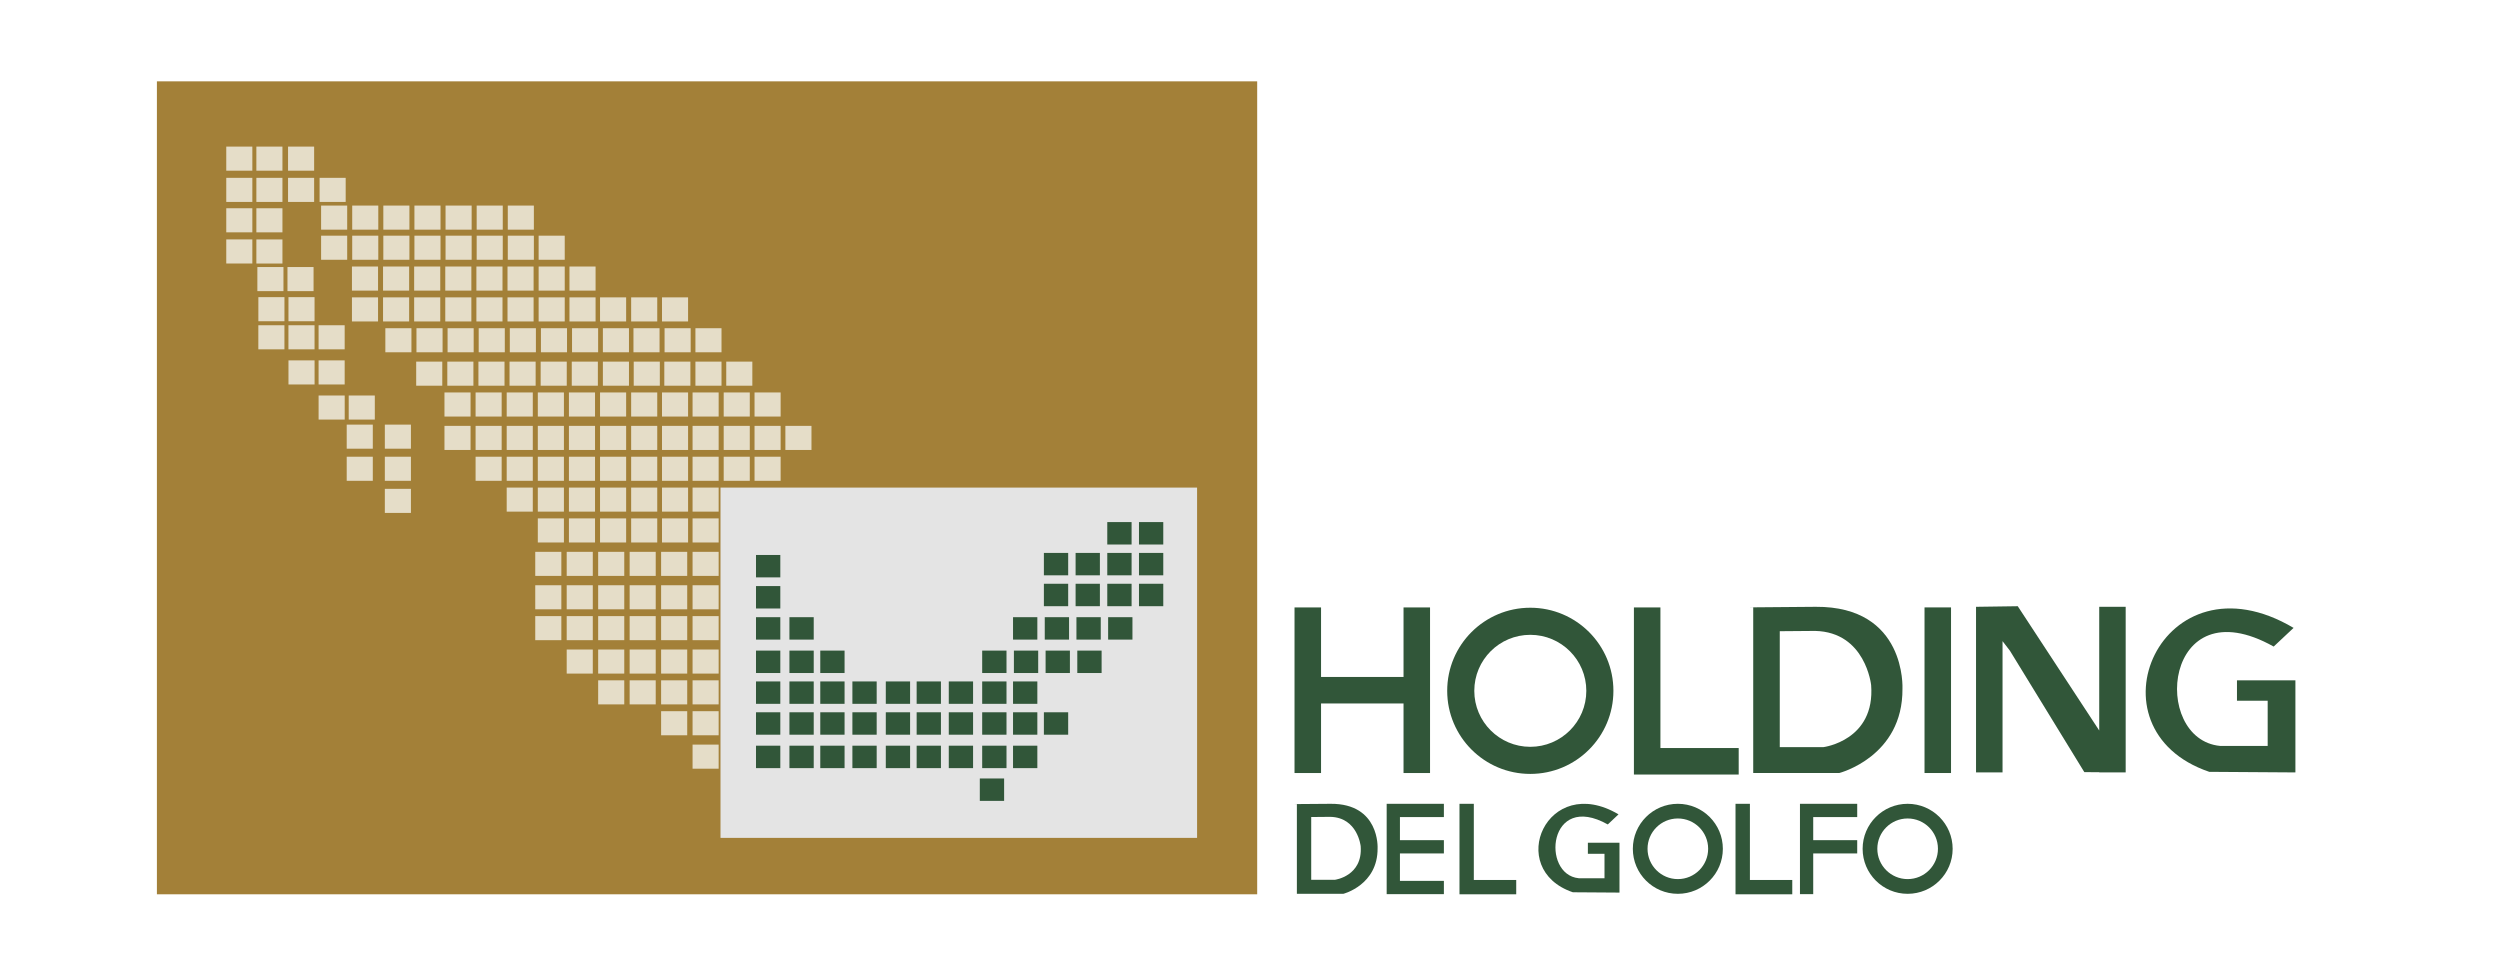 <?xml version="1.0" encoding="utf-8"?>
<!-- Generator: Adobe Illustrator 16.0.0, SVG Export Plug-In . SVG Version: 6.00 Build 0)  -->
<!DOCTYPE svg PUBLIC "-//W3C//DTD SVG 1.1//EN" "http://www.w3.org/Graphics/SVG/1.1/DTD/svg11.dtd">
<svg version="1.1" id="Capa_1" xmlns="http://www.w3.org/2000/svg" xmlns:xlink="http://www.w3.org/1999/xlink" x="0px" y="0px"
	 width="184px" height="72px" viewBox="0 9 184 72" enable-background="new 0 9 184 72" xml:space="preserve">
<g>
	<rect x="11.548" y="14.987" fill="#A38038" width="80.981" height="59.833"/>
	<rect x="53.029" y="44.887" fill="#E4E4E4" width="35.076" height="25.781"/>
	<g>
		<g>
			<rect x="23.449" y="38.109" fill="#E5DDC8" width="1.921" height="1.772"/>
			<rect x="21.232" y="35.524" fill="#E5DDC8" width="1.921" height="1.773"/>
			<rect x="19.016" y="30.87" fill="#E5DDC8" width="1.92" height="1.773"/>
			<rect x="18.942" y="28.654" fill="#E5DDC8" width="1.921" height="1.773"/>
			<rect x="16.653" y="26.621" fill="#E5DDC8" width="1.92" height="1.773"/>
			<rect x="16.653" y="24.327" fill="#E5DDC8" width="1.92" height="1.773"/>
			<rect x="16.653" y="22.089" fill="#E5DDC8" width="1.92" height="1.773"/>
			<rect x="16.653" y="19.79" fill="#E5DDC8" width="1.92" height="1.773"/>
			<rect x="19.014" y="32.938" fill="#E5DDC8" width="1.92" height="1.773"/>
			<rect x="25.665" y="38.109" fill="#E5DDC8" width="1.921" height="1.772"/>
			<rect x="23.448" y="35.524" fill="#E5DDC8" width="1.92" height="1.773"/>
			<rect x="21.231" y="30.87" fill="#E5DDC8" width="1.92" height="1.773"/>
			<rect x="21.158" y="28.654" fill="#E5DDC8" width="1.92" height="1.773"/>
			<rect x="18.869" y="26.623" fill="#E5DDC8" width="1.919" height="1.773"/>
			<rect x="21.2" y="19.79" fill="#E5DDC8" width="1.92" height="1.773"/>
			<rect x="18.869" y="24.328" fill="#E5DDC8" width="1.919" height="1.773"/>
			<rect x="21.2" y="22.089" fill="#E5DDC8" width="1.92" height="1.773"/>
			<rect x="23.522" y="22.089" fill="#E5DDC8" width="1.92" height="1.773"/>
			<g>
				<rect x="23.633" y="24.13" fill="#E5DDC8" width="1.92" height="1.773"/>
				<rect x="25.923" y="24.13" fill="#E5DDC8" width="1.919" height="1.773"/>
				<rect x="28.213" y="24.13" fill="#E5DDC8" width="1.92" height="1.773"/>
				<rect x="30.502" y="24.13" fill="#E5DDC8" width="1.92" height="1.773"/>
				<rect x="32.792" y="24.13" fill="#E5DDC8" width="1.921" height="1.773"/>
				<rect x="35.083" y="24.13" fill="#E5DDC8" width="1.92" height="1.773"/>
				<rect x="37.373" y="24.13" fill="#E5DDC8" width="1.92" height="1.773"/>
			</g>
			<rect x="18.869" y="22.089" fill="#E5DDC8" width="1.919" height="1.773"/>
			<rect x="18.869" y="19.79" fill="#E5DDC8" width="1.919" height="1.773"/>
			<rect x="21.229" y="32.938" fill="#E5DDC8" width="1.921" height="1.773"/>
			<rect x="23.448" y="32.938" fill="#E5DDC8" width="1.92" height="1.773"/>
			<rect x="25.518" y="40.252" fill="#E5DDC8" width="1.92" height="1.772"/>
			<rect x="28.324" y="40.252" fill="#E5DDC8" width="1.92" height="1.772"/>
			<rect x="28.324" y="42.615" fill="#E5DDC8" width="1.92" height="1.773"/>
			<rect x="28.324" y="44.979" fill="#E5DDC8" width="1.92" height="1.772"/>
			<rect x="25.518" y="42.615" fill="#E5DDC8" width="1.92" height="1.773"/>
			<g>
				<rect x="23.633" y="26.346" fill="#E5DDC8" width="1.92" height="1.773"/>
				<rect x="25.923" y="26.346" fill="#E5DDC8" width="1.919" height="1.773"/>
				<rect x="28.213" y="26.346" fill="#E5DDC8" width="1.92" height="1.773"/>
				<rect x="30.502" y="26.346" fill="#E5DDC8" width="1.92" height="1.773"/>
				<rect x="32.792" y="26.346" fill="#E5DDC8" width="1.921" height="1.773"/>
				<rect x="35.083" y="26.346" fill="#E5DDC8" width="1.92" height="1.773"/>
				<rect x="37.373" y="26.346" fill="#E5DDC8" width="1.92" height="1.773"/>
				<rect x="39.643" y="26.346" fill="#E5DDC8" width="1.921" height="1.773"/>
			</g>
			<g>
				<rect x="25.903" y="28.616" fill="#E5DDC8" width="1.921" height="1.773"/>
				<rect x="28.192" y="28.616" fill="#E5DDC8" width="1.921" height="1.773"/>
				<rect x="30.482" y="28.616" fill="#E5DDC8" width="1.921" height="1.773"/>
				<rect x="32.772" y="28.616" fill="#E5DDC8" width="1.92" height="1.773"/>
				<rect x="35.063" y="28.616" fill="#E5DDC8" width="1.921" height="1.773"/>
				<rect x="37.353" y="28.616" fill="#E5DDC8" width="1.92" height="1.773"/>
				<rect x="39.643" y="28.616" fill="#E5DDC8" width="1.921" height="1.773"/>
				<rect x="41.913" y="28.616" fill="#E5DDC8" width="1.921" height="1.773"/>
			</g>
			<g>
				<rect x="25.903" y="30.886" fill="#E5DDC8" width="1.921" height="1.773"/>
				<rect x="28.192" y="30.886" fill="#E5DDC8" width="1.921" height="1.773"/>
				<rect x="30.482" y="30.886" fill="#E5DDC8" width="1.921" height="1.773"/>
				<rect x="32.772" y="30.886" fill="#E5DDC8" width="1.92" height="1.773"/>
				<rect x="35.063" y="30.886" fill="#E5DDC8" width="1.921" height="1.773"/>
				<rect x="37.353" y="30.886" fill="#E5DDC8" width="1.92" height="1.773"/>
				<rect x="39.643" y="30.886" fill="#E5DDC8" width="1.921" height="1.773"/>
				<rect x="41.913" y="30.886" fill="#E5DDC8" width="1.921" height="1.773"/>
				<rect x="44.163" y="30.886" fill="#E5DDC8" width="1.921" height="1.773"/>
				<rect x="46.453" y="30.886" fill="#E5DDC8" width="1.92" height="1.773"/>
				<rect x="48.723" y="30.886" fill="#E5DDC8" width="1.92" height="1.773"/>
			</g>
			<g>
				<rect x="28.362" y="33.157" fill="#E5DDC8" width="1.92" height="1.771"/>
				<rect x="30.652" y="33.157" fill="#E5DDC8" width="1.921" height="1.771"/>
				<rect x="32.942" y="33.157" fill="#E5DDC8" width="1.92" height="1.771"/>
				<rect x="35.232" y="33.157" fill="#E5DDC8" width="1.921" height="1.771"/>
				<rect x="37.522" y="33.157" fill="#E5DDC8" width="1.92" height="1.771"/>
				<rect x="39.812" y="33.157" fill="#E5DDC8" width="1.921" height="1.771"/>
				<rect x="42.102" y="33.157" fill="#E5DDC8" width="1.92" height="1.771"/>
				<rect x="44.372" y="33.157" fill="#E5DDC8" width="1.92" height="1.771"/>
				<rect x="46.623" y="33.157" fill="#E5DDC8" width="1.92" height="1.771"/>
				<rect x="48.912" y="33.157" fill="#E5DDC8" width="1.921" height="1.771"/>
				<rect x="51.183" y="33.157" fill="#E5DDC8" width="1.92" height="1.771"/>
			</g>
			<g>
				<rect x="30.632" y="35.615" fill="#E5DDC8" width="1.92" height="1.773"/>
				<rect x="32.922" y="35.615" fill="#E5DDC8" width="1.921" height="1.773"/>
				<rect x="35.212" y="35.615" fill="#E5DDC8" width="1.92" height="1.773"/>
				<rect x="37.502" y="35.615" fill="#E5DDC8" width="1.921" height="1.773"/>
				<rect x="39.792" y="35.615" fill="#E5DDC8" width="1.921" height="1.773"/>
				<rect x="42.082" y="35.615" fill="#E5DDC8" width="1.921" height="1.773"/>
				<rect x="44.372" y="35.615" fill="#E5DDC8" width="1.92" height="1.773"/>
				<rect x="46.642" y="35.615" fill="#E5DDC8" width="1.921" height="1.773"/>
				<rect x="48.893" y="35.615" fill="#E5DDC8" width="1.92" height="1.773"/>
				<rect x="51.183" y="35.615" fill="#E5DDC8" width="1.92" height="1.773"/>
				<rect x="53.452" y="35.615" fill="#E5DDC8" width="1.92" height="1.773"/>
			</g>
			<g>
				<rect x="32.713" y="37.885" fill="#E5DDC8" width="1.92" height="1.773"/>
				<rect x="35.003" y="37.885" fill="#E5DDC8" width="1.919" height="1.773"/>
				<rect x="37.293" y="37.885" fill="#E5DDC8" width="1.92" height="1.773"/>
				<rect x="39.583" y="37.885" fill="#E5DDC8" width="1.921" height="1.773"/>
				<rect x="41.873" y="37.885" fill="#E5DDC8" width="1.921" height="1.773"/>
				<rect x="44.163" y="37.885" fill="#E5DDC8" width="1.921" height="1.773"/>
				<rect x="46.453" y="37.885" fill="#E5DDC8" width="1.92" height="1.773"/>
				<rect x="48.723" y="37.885" fill="#E5DDC8" width="1.92" height="1.773"/>
				<rect x="50.973" y="37.885" fill="#E5DDC8" width="1.92" height="1.773"/>
				<rect x="53.264" y="37.885" fill="#E5DDC8" width="1.92" height="1.773"/>
				<rect x="55.534" y="37.885" fill="#E5DDC8" width="1.92" height="1.773"/>
			</g>
			<g>
				<rect x="32.713" y="40.344" fill="#E5DDC8" width="1.92" height="1.773"/>
				<rect x="35.003" y="40.344" fill="#E5DDC8" width="1.919" height="1.773"/>
				<rect x="37.293" y="40.344" fill="#E5DDC8" width="1.92" height="1.773"/>
				<rect x="39.583" y="40.344" fill="#E5DDC8" width="1.921" height="1.773"/>
				<rect x="41.873" y="40.344" fill="#E5DDC8" width="1.921" height="1.773"/>
				<rect x="44.163" y="40.344" fill="#E5DDC8" width="1.921" height="1.773"/>
				<rect x="46.453" y="40.344" fill="#E5DDC8" width="1.92" height="1.773"/>
				<rect x="48.723" y="40.344" fill="#E5DDC8" width="1.92" height="1.773"/>
				<rect x="50.973" y="40.344" fill="#E5DDC8" width="1.92" height="1.773"/>
				<rect x="53.264" y="40.344" fill="#E5DDC8" width="1.92" height="1.773"/>
				<rect x="55.534" y="40.344" fill="#E5DDC8" width="1.92" height="1.773"/>
				<rect x="57.804" y="40.344" fill="#E5DDC8" width="1.921" height="1.773"/>
			</g>
			<g>
				<rect x="35.003" y="42.615" fill="#E5DDC8" width="1.919" height="1.773"/>
				<rect x="37.293" y="42.615" fill="#E5DDC8" width="1.92" height="1.773"/>
				<rect x="39.583" y="42.615" fill="#E5DDC8" width="1.921" height="1.773"/>
				<rect x="41.873" y="42.615" fill="#E5DDC8" width="1.921" height="1.773"/>
				<rect x="44.163" y="42.615" fill="#E5DDC8" width="1.921" height="1.773"/>
				<rect x="46.453" y="42.615" fill="#E5DDC8" width="1.92" height="1.773"/>
				<rect x="48.723" y="42.615" fill="#E5DDC8" width="1.92" height="1.773"/>
				<rect x="50.973" y="42.615" fill="#E5DDC8" width="1.92" height="1.773"/>
				<rect x="53.264" y="42.615" fill="#E5DDC8" width="1.92" height="1.773"/>
				<rect x="55.534" y="42.615" fill="#E5DDC8" width="1.92" height="1.773"/>
			</g>
			<g>
				<rect x="37.293" y="44.886" fill="#E5DDC8" width="1.92" height="1.77"/>
				<rect x="39.583" y="44.886" fill="#E5DDC8" width="1.921" height="1.77"/>
				<rect x="41.873" y="44.886" fill="#E5DDC8" width="1.921" height="1.77"/>
				<rect x="44.163" y="44.886" fill="#E5DDC8" width="1.921" height="1.77"/>
				<rect x="46.453" y="44.886" fill="#E5DDC8" width="1.92" height="1.77"/>
				<rect x="48.723" y="44.886" fill="#E5DDC8" width="1.92" height="1.77"/>
				<rect x="50.973" y="44.886" fill="#E5DDC8" width="1.92" height="1.77"/>
			</g>
			<g>
				<rect x="39.583" y="47.154" fill="#E5DDC8" width="1.921" height="1.773"/>
				<rect x="41.873" y="47.154" fill="#E5DDC8" width="1.921" height="1.773"/>
				<rect x="44.163" y="47.154" fill="#E5DDC8" width="1.921" height="1.773"/>
				<rect x="46.453" y="47.154" fill="#E5DDC8" width="1.92" height="1.773"/>
				<rect x="48.723" y="47.154" fill="#E5DDC8" width="1.92" height="1.773"/>
				<rect x="50.973" y="47.154" fill="#E5DDC8" width="1.92" height="1.773"/>
			</g>
		</g>
		<g>
			<rect x="39.394" y="49.615" fill="#E5DDC8" width="1.921" height="1.771"/>
			<rect x="41.709" y="49.615" fill="#E5DDC8" width="1.92" height="1.771"/>
			<rect x="44.025" y="49.615" fill="#E5DDC8" width="1.921" height="1.771"/>
			<rect x="46.342" y="49.615" fill="#E5DDC8" width="1.919" height="1.771"/>
			<rect x="48.658" y="49.615" fill="#E5DDC8" width="1.921" height="1.771"/>
			<rect x="50.973" y="49.615" fill="#E5DDC8" width="1.92" height="1.771"/>
		</g>
		<g>
			<rect x="39.394" y="52.074" fill="#E5DDC8" width="1.921" height="1.771"/>
			<rect x="41.709" y="52.074" fill="#E5DDC8" width="1.92" height="1.771"/>
			<rect x="44.025" y="52.074" fill="#E5DDC8" width="1.921" height="1.771"/>
			<rect x="46.342" y="52.074" fill="#E5DDC8" width="1.919" height="1.771"/>
			<rect x="48.658" y="52.074" fill="#E5DDC8" width="1.921" height="1.771"/>
			<rect x="50.973" y="52.074" fill="#E5DDC8" width="1.92" height="1.771"/>
		</g>
		<g>
			<rect x="39.394" y="54.346" fill="#E5DDC8" width="1.921" height="1.771"/>
			<rect x="41.709" y="54.346" fill="#E5DDC8" width="1.92" height="1.771"/>
			<rect x="44.025" y="54.346" fill="#E5DDC8" width="1.921" height="1.771"/>
			<rect x="46.342" y="54.346" fill="#E5DDC8" width="1.919" height="1.771"/>
			<rect x="48.658" y="54.346" fill="#E5DDC8" width="1.921" height="1.771"/>
			<rect x="50.973" y="54.346" fill="#E5DDC8" width="1.92" height="1.771"/>
		</g>
		<g>
			<rect x="41.709" y="56.805" fill="#E5DDC8" width="1.92" height="1.771"/>
			<rect x="44.025" y="56.805" fill="#E5DDC8" width="1.921" height="1.771"/>
			<rect x="46.342" y="56.805" fill="#E5DDC8" width="1.919" height="1.771"/>
			<rect x="48.658" y="56.805" fill="#E5DDC8" width="1.921" height="1.771"/>
			<rect x="50.973" y="56.805" fill="#E5DDC8" width="1.92" height="1.771"/>
		</g>
		<g>
			<rect x="44.025" y="59.072" fill="#E5DDC8" width="1.921" height="1.771"/>
			<rect x="46.342" y="59.072" fill="#E5DDC8" width="1.919" height="1.771"/>
			<rect x="48.658" y="59.072" fill="#E5DDC8" width="1.921" height="1.771"/>
			<rect x="50.973" y="59.072" fill="#E5DDC8" width="1.92" height="1.771"/>
		</g>
		<g>
			<rect x="48.658" y="61.344" fill="#E5DDC8" width="1.921" height="1.773"/>
			<rect x="50.973" y="61.344" fill="#E5DDC8" width="1.92" height="1.773"/>
		</g>
		<rect x="50.973" y="63.803" fill="#E5DDC8" width="1.92" height="1.773"/>
	</g>
	<g>
		<rect x="55.642" y="49.846" fill="#315639" width="1.789" height="1.649"/>
		<rect x="55.642" y="52.135" fill="#315639" width="1.789" height="1.65"/>
		<g>
			<rect x="55.642" y="54.425" fill="#315639" width="1.789" height="1.65"/>
			<rect x="58.102" y="54.425" fill="#315639" width="1.788" height="1.65"/>
		</g>
		<g>
			<rect x="55.642" y="56.884" fill="#315639" width="1.789" height="1.65"/>
			<rect x="58.102" y="56.884" fill="#315639" width="1.788" height="1.65"/>
			<rect x="60.372" y="56.884" fill="#315639" width="1.788" height="1.65"/>
		</g>
		<g>
			<g>
				<rect x="55.642" y="59.154" fill="#315639" width="1.789" height="1.648"/>
				<rect x="58.102" y="59.154" fill="#315639" width="1.788" height="1.648"/>
				<rect x="60.372" y="59.154" fill="#315639" width="1.788" height="1.648"/>
			</g>
			<g>
				<rect x="62.736" y="59.154" fill="#315639" width="1.788" height="1.648"/>
				<rect x="65.195" y="59.154" fill="#315639" width="1.788" height="1.648"/>
				<rect x="67.465" y="59.154" fill="#315639" width="1.788" height="1.648"/>
			</g>
			<g>
				<rect x="69.83" y="59.154" fill="#315639" width="1.788" height="1.648"/>
				<rect x="72.289" y="59.154" fill="#315639" width="1.789" height="1.648"/>
				<rect x="74.559" y="59.154" fill="#315639" width="1.789" height="1.648"/>
			</g>
		</g>
		<g>
			<g>
				<rect x="55.642" y="61.424" fill="#315639" width="1.789" height="1.65"/>
				<rect x="58.102" y="61.424" fill="#315639" width="1.788" height="1.65"/>
				<rect x="60.372" y="61.424" fill="#315639" width="1.788" height="1.65"/>
			</g>
			<g>
				<rect x="62.736" y="61.424" fill="#315639" width="1.788" height="1.65"/>
				<rect x="65.195" y="61.424" fill="#315639" width="1.788" height="1.65"/>
				<rect x="67.465" y="61.424" fill="#315639" width="1.788" height="1.65"/>
			</g>
			<rect x="69.83" y="61.424" fill="#315639" width="1.788" height="1.65"/>
			<rect x="72.289" y="61.424" fill="#315639" width="1.789" height="1.65"/>
			<rect x="74.559" y="61.424" fill="#315639" width="1.789" height="1.65"/>
			<rect x="76.83" y="61.424" fill="#315639" width="1.788" height="1.65"/>
		</g>
		<g>
			<g>
				<rect x="55.642" y="63.883" fill="#315639" width="1.789" height="1.651"/>
				<rect x="58.102" y="63.883" fill="#315639" width="1.788" height="1.651"/>
				<rect x="60.372" y="63.883" fill="#315639" width="1.788" height="1.651"/>
			</g>
			<g>
				<rect x="62.736" y="63.883" fill="#315639" width="1.788" height="1.651"/>
				<rect x="65.195" y="63.883" fill="#315639" width="1.788" height="1.651"/>
				<rect x="67.465" y="63.883" fill="#315639" width="1.788" height="1.651"/>
			</g>
			<g>
				<rect x="69.83" y="63.883" fill="#315639" width="1.788" height="1.651"/>
				<rect x="72.289" y="63.883" fill="#315639" width="1.789" height="1.651"/>
				<rect x="74.559" y="63.883" fill="#315639" width="1.789" height="1.651"/>
			</g>
		</g>
		<rect x="72.114" y="66.296" fill="#315639" width="1.789" height="1.649"/>
		<g>
			<rect x="72.289" y="56.884" fill="#315639" width="1.789" height="1.65"/>
			<rect x="74.623" y="56.884" fill="#315639" width="1.788" height="1.65"/>
			<rect x="76.956" y="56.884" fill="#315639" width="1.789" height="1.65"/>
			<rect x="79.289" y="56.884" fill="#315639" width="1.789" height="1.65"/>
		</g>
		<g>
			<rect x="74.559" y="54.425" fill="#315639" width="1.789" height="1.65"/>
			<rect x="76.894" y="54.425" fill="#315639" width="1.788" height="1.65"/>
			<rect x="79.226" y="54.425" fill="#315639" width="1.789" height="1.65"/>
			<rect x="81.559" y="54.425" fill="#315639" width="1.789" height="1.65"/>
		</g>
		<g>
			<rect x="76.83" y="51.965" fill="#315639" width="1.788" height="1.651"/>
			<rect x="79.164" y="51.965" fill="#315639" width="1.788" height="1.651"/>
			<rect x="81.496" y="51.965" fill="#315639" width="1.789" height="1.651"/>
			<rect x="83.829" y="51.965" fill="#315639" width="1.788" height="1.651"/>
		</g>
		<g>
			<rect x="76.83" y="49.695" fill="#315639" width="1.788" height="1.648"/>
			<rect x="79.164" y="49.695" fill="#315639" width="1.788" height="1.648"/>
			<rect x="81.496" y="49.695" fill="#315639" width="1.789" height="1.648"/>
			<rect x="83.829" y="49.695" fill="#315639" width="1.788" height="1.648"/>
		</g>
		<g>
			<rect x="81.496" y="47.425" fill="#315639" width="1.789" height="1.651"/>
			<rect x="83.829" y="47.425" fill="#315639" width="1.788" height="1.651"/>
		</g>
	</g>
	<g>
		<g>
			<polygon fill="#315639" points="95.277,53.707 97.229,53.707 97.229,58.824 103.3,58.824 103.3,53.707 105.251,53.707 
				105.251,65.895 103.3,65.895 103.3,60.775 97.229,60.775 97.229,65.895 95.277,65.895 			"/>
			<polygon fill="#315639" points="120.256,53.707 122.207,53.707 122.207,64.055 127.968,64.055 127.968,66.006 120.256,66.006 
				120.256,64.055 			"/>
			<rect x="141.645" y="53.705" fill="#315639" width="1.951" height="12.189"/>
			<polygon fill="#315639" points="147.387,56.188 147.387,65.85 145.436,65.85 145.436,53.661 148.507,53.617 154.503,62.766 
				154.503,53.661 156.45,53.661 156.45,65.85 156.229,65.85 154.503,65.85 154.503,65.836 153.406,65.828 147.932,56.896 			"/>
			<path fill="#315639" d="M140.021,59.689c0,0,0.308-6.072-6.385-6.028c-6.691,0.046-4.599,0.046-4.599,0.046v12.188h0.976h0.978
				h4.376C135.367,65.895,140.064,64.697,140.021,59.689L140.021,59.689z M137.716,59.424c0.312,4.078-3.502,4.563-3.502,4.563
				h-3.223v-8.53l2.604-0.021C137.314,55.523,137.716,59.424,137.716,59.424z"/>
			<path fill="#315639" d="M168.807,55.213c-9.703-5.746-15.468,7.447-6.205,10.594l6.34,0.043V59.07h-4.301v1.506h2.26V63.9h-3.5
				c-5.152-0.494-4.158-11.855,3.941-7.313L168.807,55.213z"/>
			<path fill="#315639" d="M112.629,53.729c-3.377,0-6.115,2.736-6.115,6.115s2.738,6.116,6.115,6.116
				c3.379,0,6.118-2.737,6.118-6.116S116.008,53.729,112.629,53.729L112.629,53.729z M112.629,55.723
				c2.277,0,4.124,1.846,4.124,4.123c0,2.275-1.847,4.12-4.124,4.12c-2.273,0-4.121-1.845-4.121-4.12
				C108.508,57.566,110.354,55.723,112.629,55.723z"/>
		</g>
		<g>
			<polygon fill="#315639" points="107.418,68.16 108.473,68.16 108.473,73.766 111.594,73.766 111.594,74.82 107.418,74.82 
				107.418,73.766 			"/>
			<path fill="#315639" d="M101.391,71.424c0,0,0.17-3.287-3.453-3.264c-3.625,0.023-2.488,0.023-2.488,0.023v6.6h0.525h0.529h2.37
				C98.874,74.783,101.416,74.137,101.391,71.424L101.391,71.424z M100.146,71.281c0.164,2.207-1.897,2.472-1.897,2.472h-1.744
				v-4.62l1.409-0.013C99.93,69.167,100.146,71.281,100.146,71.281z"/>
			<path fill="#315639" d="M119.122,68.936c-5.257-3.111-8.378,4.031-3.36,5.735l3.432,0.024v-3.672h-2.326v0.815h1.223v1.8h-1.896
				c-2.787-0.268-2.248-6.42,2.138-3.959L119.122,68.936z"/>
			<path fill="#315639" d="M123.49,68.16c-1.828,0-3.313,1.482-3.313,3.313c0,1.828,1.483,3.312,3.313,3.312
				c1.83,0,3.312-1.481,3.312-3.312C126.803,69.645,125.32,68.16,123.49,68.16L123.49,68.16z M123.49,69.24
				c1.234,0,2.23,0.998,2.23,2.23s-0.996,2.232-2.23,2.232c-1.231,0-2.231-1-2.231-2.232S122.259,69.24,123.49,69.24z"/>
			<polygon fill="#315639" points="127.734,68.16 128.793,68.16 128.793,73.766 131.911,73.766 131.911,74.82 127.734,74.82 
				127.734,73.766 			"/>
			<path fill="#315639" d="M140.402,68.16c-1.828,0-3.313,1.482-3.313,3.313c0,1.828,1.482,3.312,3.313,3.312
				c1.828,0,3.313-1.481,3.313-3.312C143.715,69.645,142.23,68.16,140.402,68.16L140.402,68.16z M140.402,69.24
				c1.234,0,2.231,0.998,2.231,2.23s-0.997,2.232-2.231,2.232c-1.23,0-2.231-1-2.231-2.232S139.172,69.24,140.402,69.24z"/>
			<polygon fill="#315639" points="102.059,68.16 103.035,68.16 106.27,68.16 106.27,69.137 103.035,69.137 103.035,70.836 
				106.27,70.836 106.27,71.813 103.035,71.813 103.035,73.832 106.27,73.832 106.27,74.809 103.035,74.809 102.059,74.809 
				102.059,73.832 102.059,71.813 102.059,70.836 102.059,69.137 			"/>
			<polygon fill="#315639" points="132.477,68.16 133.453,68.16 136.691,68.16 136.691,69.137 133.453,69.137 133.453,70.836 
				136.691,70.836 136.691,71.813 133.453,71.813 133.453,74.809 132.477,74.809 132.477,71.813 132.477,70.836 132.477,69.137 			
				"/>
		</g>
	</g>
</g>
</svg>
